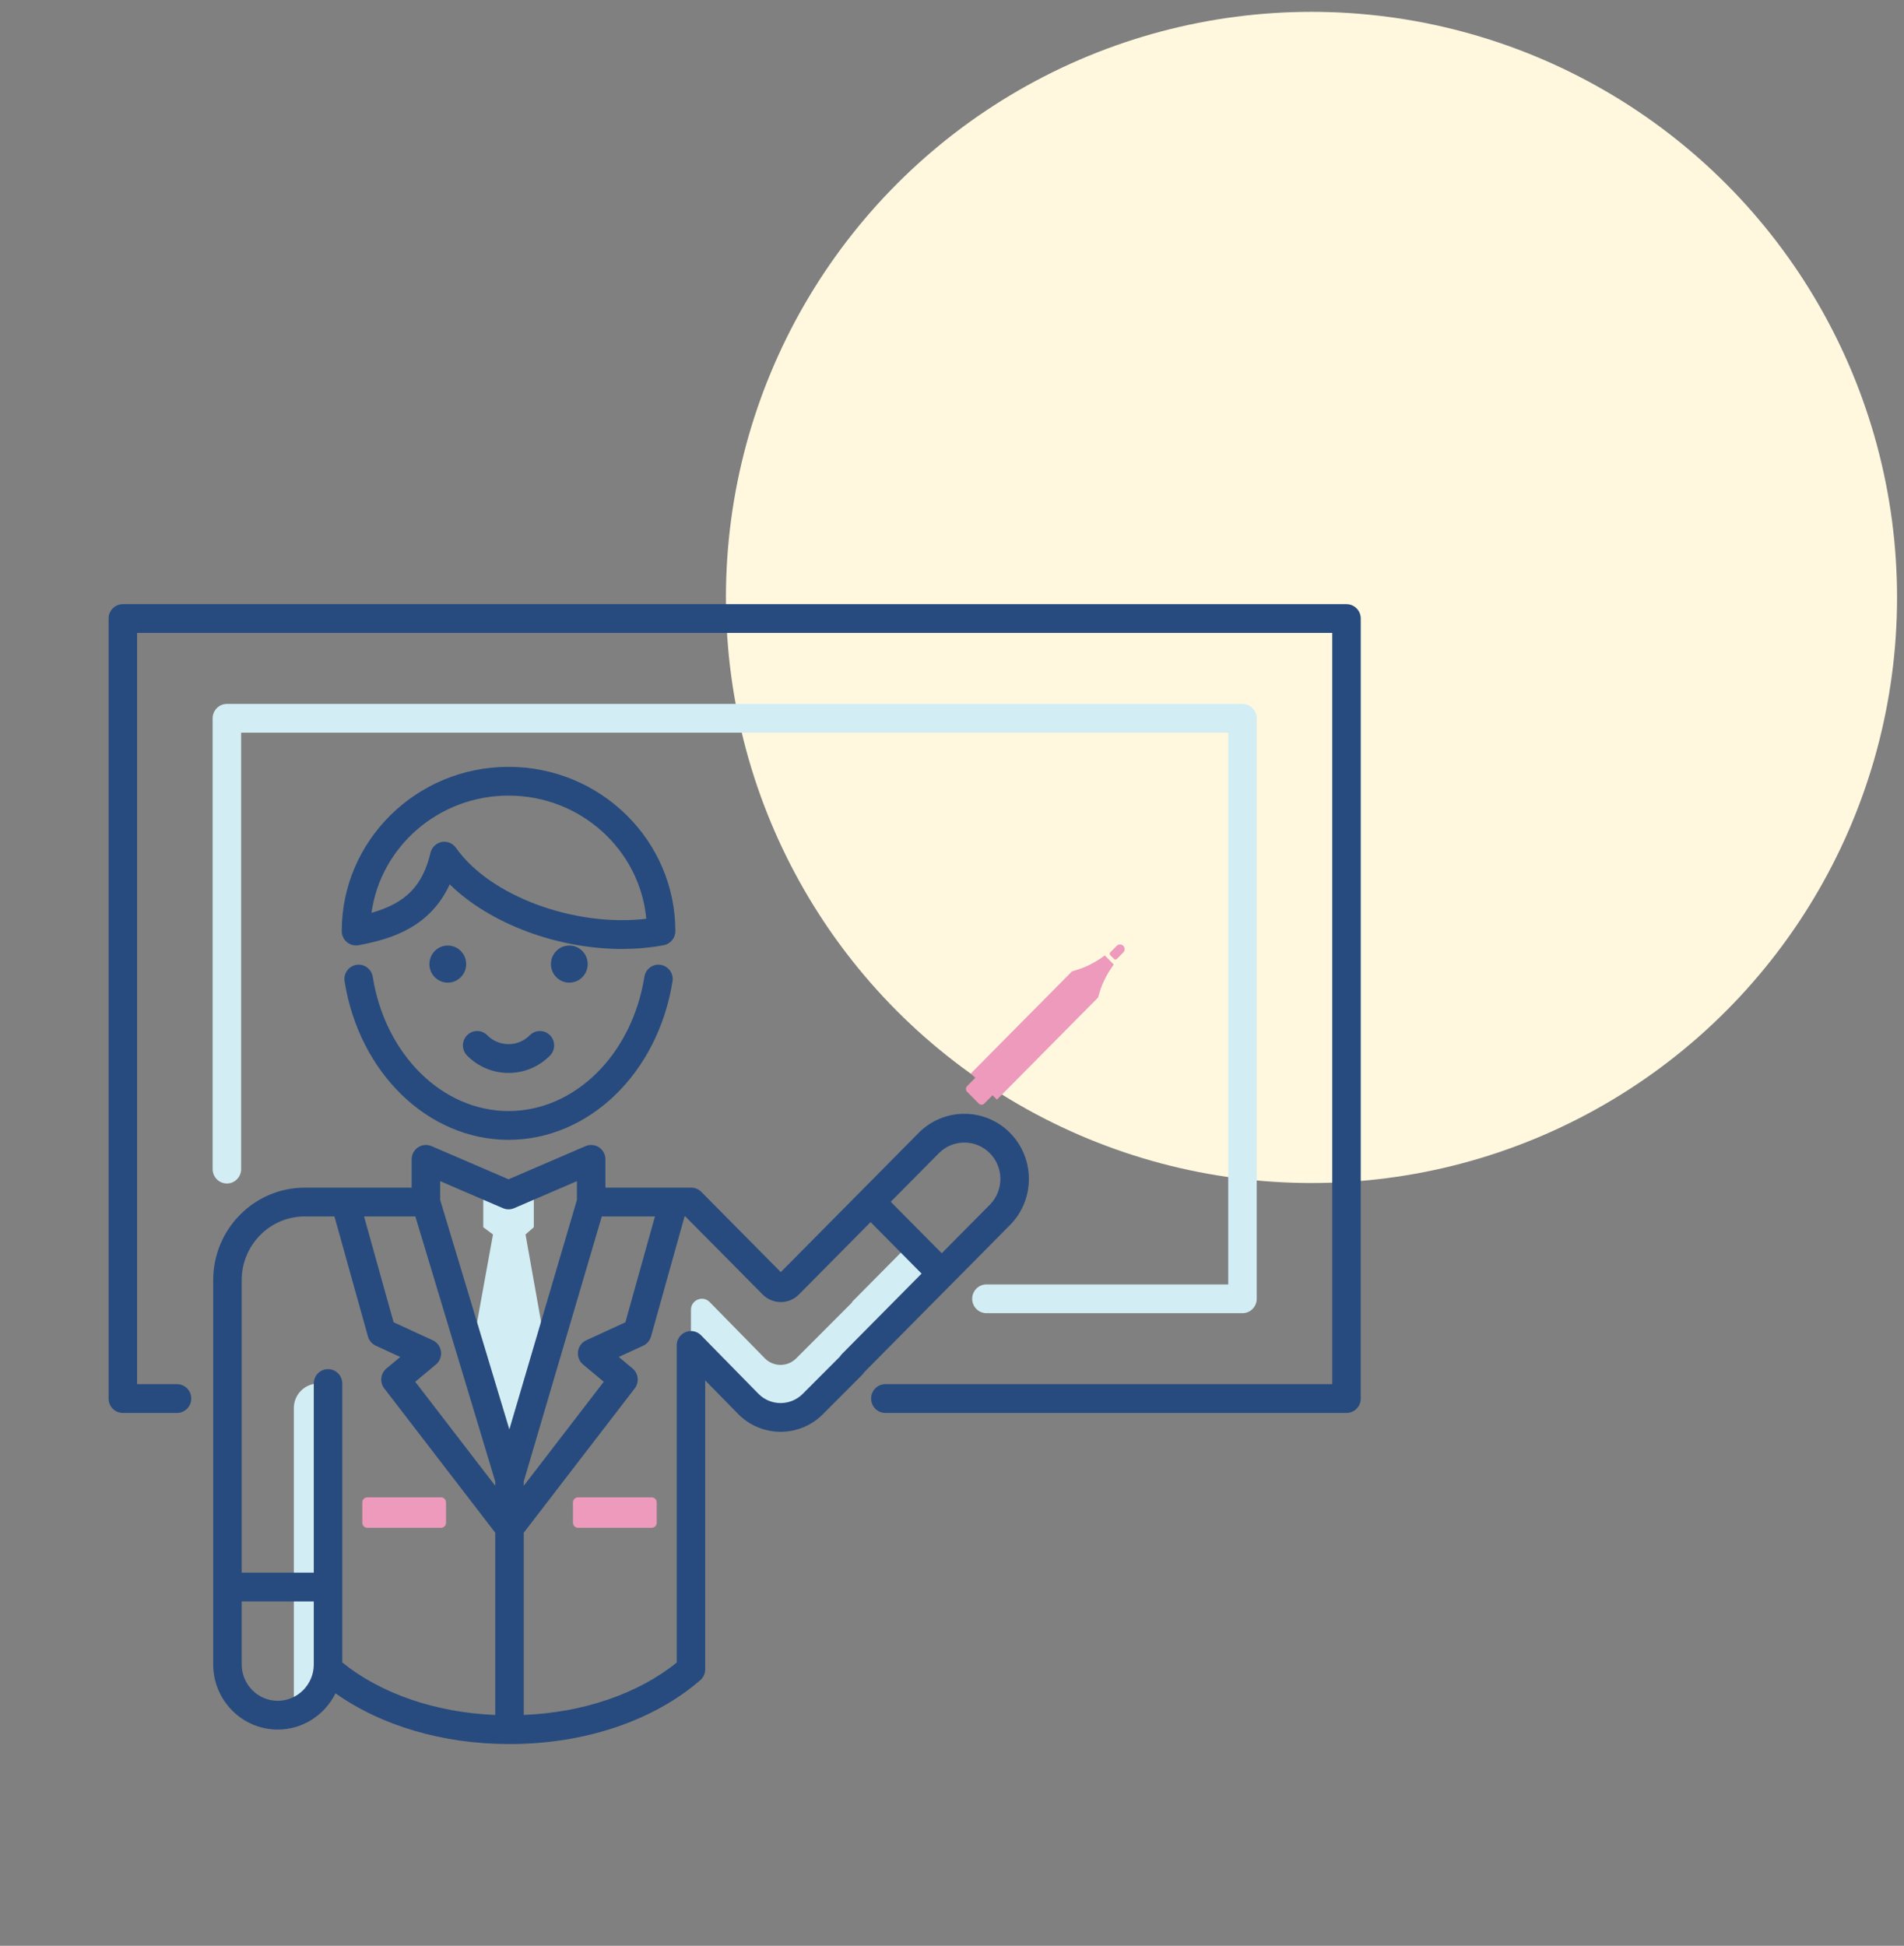 <svg width="137" height="140" viewBox="0 0 137 140" fill="none" xmlns="http://www.w3.org/2000/svg">
<rect x="0" y="0" width="137" height="140" fill="#808080" stroke="none"/>
<circle cx="94.367" cy="42.985" r="42.133" fill="#FFF8DF"/>
<path d="M89.401 94.483H70.979C70.412 94.483 69.953 94.02 69.953 93.448C69.953 92.876 70.412 92.413 70.979 92.413H88.376V52.717H17.351V84.117C17.351 84.689 16.892 85.152 16.325 85.152C15.759 85.152 15.3 84.689 15.3 84.117V51.682C15.3 51.11 15.759 50.647 16.325 50.647H89.401C89.968 50.647 90.427 51.11 90.427 51.682V93.448C90.427 94.02 89.967 94.483 89.401 94.483Z" fill="#D3EDF4"/>
<path d="M34.774 88.298V85.976H38.41V88.298L37.814 88.82L39.334 97.362L36.66 106.436L33.924 97.362L35.471 88.82L34.774 88.298Z" fill="#D3EDF4"/>
<path d="M21.142 101.316V123.212C22.572 122.725 23.603 121.362 23.603 119.754V99.544H22.898C21.928 99.544 21.142 100.338 21.142 101.316Z" fill="#D3EDF4"/>
<path d="M31.732 109.925H26.429C26.229 109.925 26.067 109.761 26.067 109.559V108.099C26.067 107.898 26.229 107.734 26.429 107.734H31.732C31.932 107.734 32.094 107.898 32.094 108.099V109.559C32.093 109.761 31.931 109.925 31.732 109.925Z" fill="#ED9ABC"/>
<path d="M41.589 109.925H46.892C47.092 109.925 47.254 109.761 47.254 109.559V108.099C47.254 107.898 47.092 107.734 46.892 107.734H41.589C41.389 107.734 41.227 107.898 41.227 108.099V109.559C41.227 109.761 41.389 109.925 41.589 109.925Z" fill="#ED9ABC"/>
<path d="M65.542 89.396L61.3 93.679L61.32 93.7L57.289 97.736C56.665 98.362 55.657 98.36 55.034 97.732L51.06 93.679C50.565 93.178 49.717 93.533 49.717 94.241L49.716 96.803L53.848 101.016C55.126 102.306 57.196 102.31 58.479 101.025L61.32 98.18L61.299 98.16L67.761 91.636L65.542 89.396Z" fill="#D3EDF4"/>
<path d="M96.887 43.469H8.84C8.273 43.469 7.814 43.933 7.814 44.505V100.625C7.814 101.197 8.273 101.661 8.84 101.661H12.736C13.303 101.661 13.762 101.197 13.762 100.625C13.762 100.054 13.303 99.59 12.736 99.59H9.865V45.54H95.861V99.59H63.706C63.139 99.59 62.68 100.054 62.68 100.625C62.68 101.197 63.139 101.661 63.706 101.661H96.887C97.453 101.661 97.912 101.197 97.912 100.625V44.505C97.912 43.933 97.453 43.469 96.887 43.469Z" fill="#274B7E"/>
<path d="M40.964 70.701C41.695 70.701 42.287 70.103 42.287 69.366C42.287 68.628 41.695 68.031 40.964 68.031C40.234 68.031 39.642 68.628 39.642 69.366C39.642 70.103 40.234 70.701 40.964 70.701Z" fill="#274B7E"/>
<path d="M32.219 70.701C32.95 70.701 33.542 70.103 33.542 69.366C33.542 68.628 32.95 68.031 32.219 68.031C31.489 68.031 30.897 68.628 30.897 69.366C30.897 70.103 31.489 70.701 32.219 70.701Z" fill="#274B7E"/>
<path d="M38.123 74.485C37.713 74.898 37.17 75.126 36.592 75.126C36.014 75.126 35.47 74.898 35.06 74.485C34.66 74.081 34.011 74.081 33.61 74.485C33.209 74.889 33.209 75.545 33.61 75.949C34.407 76.754 35.466 77.197 36.592 77.197C37.718 77.197 38.777 76.754 39.574 75.949C39.974 75.544 39.974 74.889 39.574 74.485C39.173 74.081 38.523 74.081 38.123 74.485Z" fill="#274B7E"/>
<path d="M36.592 55.174C29.974 55.174 24.59 60.475 24.59 66.99C24.59 67.297 24.725 67.588 24.958 67.785C25.192 67.982 25.499 68.063 25.799 68.009C28.306 67.549 30.964 66.644 32.36 63.63C35.258 66.472 40.122 68.278 44.758 68.278C45.776 68.277 46.783 68.19 47.756 68.008C48.242 67.917 48.594 67.49 48.594 66.991C48.594 60.474 43.209 55.174 36.592 55.174ZM32.809 61.001C32.614 60.724 32.301 60.565 31.973 60.565C31.909 60.565 31.844 60.571 31.779 60.583C31.384 60.66 31.07 60.962 30.976 61.357C30.411 63.721 29.216 64.977 26.731 65.676C27.389 60.921 31.56 57.244 36.592 57.244C41.775 57.244 46.044 61.145 46.503 66.106C41.361 66.714 35.261 64.488 32.809 61.001Z" fill="#274B7E"/>
<path d="M26.819 70.278C26.728 69.713 26.2 69.326 25.642 69.421C25.084 69.512 24.703 70.044 24.794 70.608C25.85 77.214 30.811 82.01 36.592 82.01C42.373 82.01 47.334 77.214 48.391 70.608C48.481 70.044 48.101 69.512 47.542 69.421C46.98 69.326 46.456 69.714 46.366 70.278C45.471 75.876 41.361 79.939 36.592 79.939C31.824 79.939 27.713 75.876 26.819 70.278Z" fill="#274B7E"/>
<path d="M68.487 92.368L72.674 88.142C74.485 86.313 74.485 83.338 72.674 81.509C70.862 79.68 67.915 79.681 66.104 81.509L61.918 85.736L56.18 91.528L50.462 85.754C50.269 85.56 50.009 85.451 49.736 85.451H43.563V83.416C43.563 83.068 43.39 82.744 43.103 82.552C42.815 82.36 42.452 82.327 42.135 82.463L36.592 84.85L31.049 82.463C30.732 82.328 30.369 82.36 30.081 82.552C29.794 82.744 29.621 83.068 29.621 83.416V85.452H21.928C18.295 85.452 15.34 88.435 15.34 92.102V119.753C15.34 122.339 17.423 124.442 19.984 124.442C21.805 124.442 23.379 123.376 24.141 121.833C27.428 124.164 31.873 125.482 36.592 125.482L36.657 125.481C36.658 125.481 36.659 125.482 36.66 125.482C36.661 125.482 36.662 125.481 36.663 125.481L36.728 125.482C42.053 125.482 47.031 123.807 50.388 120.889C50.629 120.679 50.755 120.374 50.742 120.064V99.321L53.123 101.747C54.795 103.435 57.522 103.441 59.202 101.759L62.041 98.915C62.098 98.859 62.146 98.796 62.186 98.728L68.486 92.368L68.487 92.368ZM67.554 82.973C68.565 81.951 70.211 81.952 71.223 82.973C72.235 83.995 72.235 85.656 71.223 86.678L67.762 90.171L64.093 86.467L67.554 82.973ZM41.952 98.175L43.442 99.418L37.686 106.903V106.587L43.302 87.522H47.126L44.999 95.138L42.18 96.436C41.858 96.584 41.635 96.888 41.589 97.242C41.543 97.595 41.68 97.948 41.952 98.175ZM31.731 97.242C31.685 96.888 31.462 96.583 31.14 96.435L28.321 95.137L26.194 87.522H29.886L35.634 106.589V106.903L29.878 99.418L31.367 98.175C31.64 97.948 31.778 97.595 31.731 97.242ZM31.672 84.983L36.19 86.928C36.447 87.039 36.737 87.039 36.995 86.928L41.512 84.983V86.336L36.65 102.843L31.672 86.333V84.983ZM21.928 87.522H24.064L26.476 96.161C26.558 96.454 26.764 96.696 27.038 96.822L28.799 97.633L27.805 98.462C27.378 98.818 27.309 99.453 27.649 99.894L35.635 110.279V123.391C31.348 123.215 27.407 121.863 24.628 119.613V99.544C24.628 98.972 24.169 98.509 23.603 98.509C23.036 98.509 22.578 98.972 22.578 99.544V113.151H17.391V92.102C17.391 89.577 19.426 87.522 21.928 87.522ZM19.984 122.372C18.554 122.372 17.391 121.197 17.391 119.754V115.221H22.578V119.753C22.578 121.197 21.414 122.372 19.984 122.372ZM60.574 97.428C60.518 97.485 60.47 97.547 60.43 97.613L57.757 100.29C56.878 101.171 55.45 101.168 54.577 100.287L50.467 96.097C50.279 95.895 50.012 95.768 49.716 95.768C49.302 95.768 48.929 96.019 48.77 96.405C48.71 96.55 48.685 96.703 48.692 96.854V119.62C45.914 121.868 41.97 123.215 37.686 123.39V110.278L45.672 99.894C46.012 99.452 45.942 98.817 45.515 98.461L44.522 97.632L46.282 96.821C46.557 96.695 46.762 96.453 46.844 96.16L49.257 87.521H49.311L54.874 93.137C55.223 93.49 55.687 93.683 56.179 93.683C56.672 93.683 57.136 93.489 57.485 93.137L62.642 87.931L66.311 91.635L60.574 97.428Z" fill="#274B7E"/>
<path d="M79.361 68.84C78.772 69.257 78.166 69.567 77.588 69.749L77.132 69.891L75.979 71.055L69.86 77.232L70.176 77.551L69.586 78.146C69.475 78.259 69.475 78.441 69.586 78.554L70.422 79.397C70.533 79.51 70.714 79.51 70.826 79.397L71.415 78.802L71.731 79.121L77.85 72.944L79.003 71.78L79.145 71.319C79.324 70.736 79.632 70.124 80.045 69.529L80.138 69.396L79.494 68.746L79.361 68.84Z" fill="#ED9ABC"/>
<path d="M80.825 68.052C80.695 67.921 80.484 67.921 80.353 68.052L79.889 68.52C79.834 68.577 79.834 68.668 79.889 68.725L80.159 68.996C80.215 69.053 80.305 69.053 80.361 68.996L80.825 68.528C80.955 68.397 80.955 68.183 80.825 68.052Z" fill="#ED9ABC"/>
</svg>
